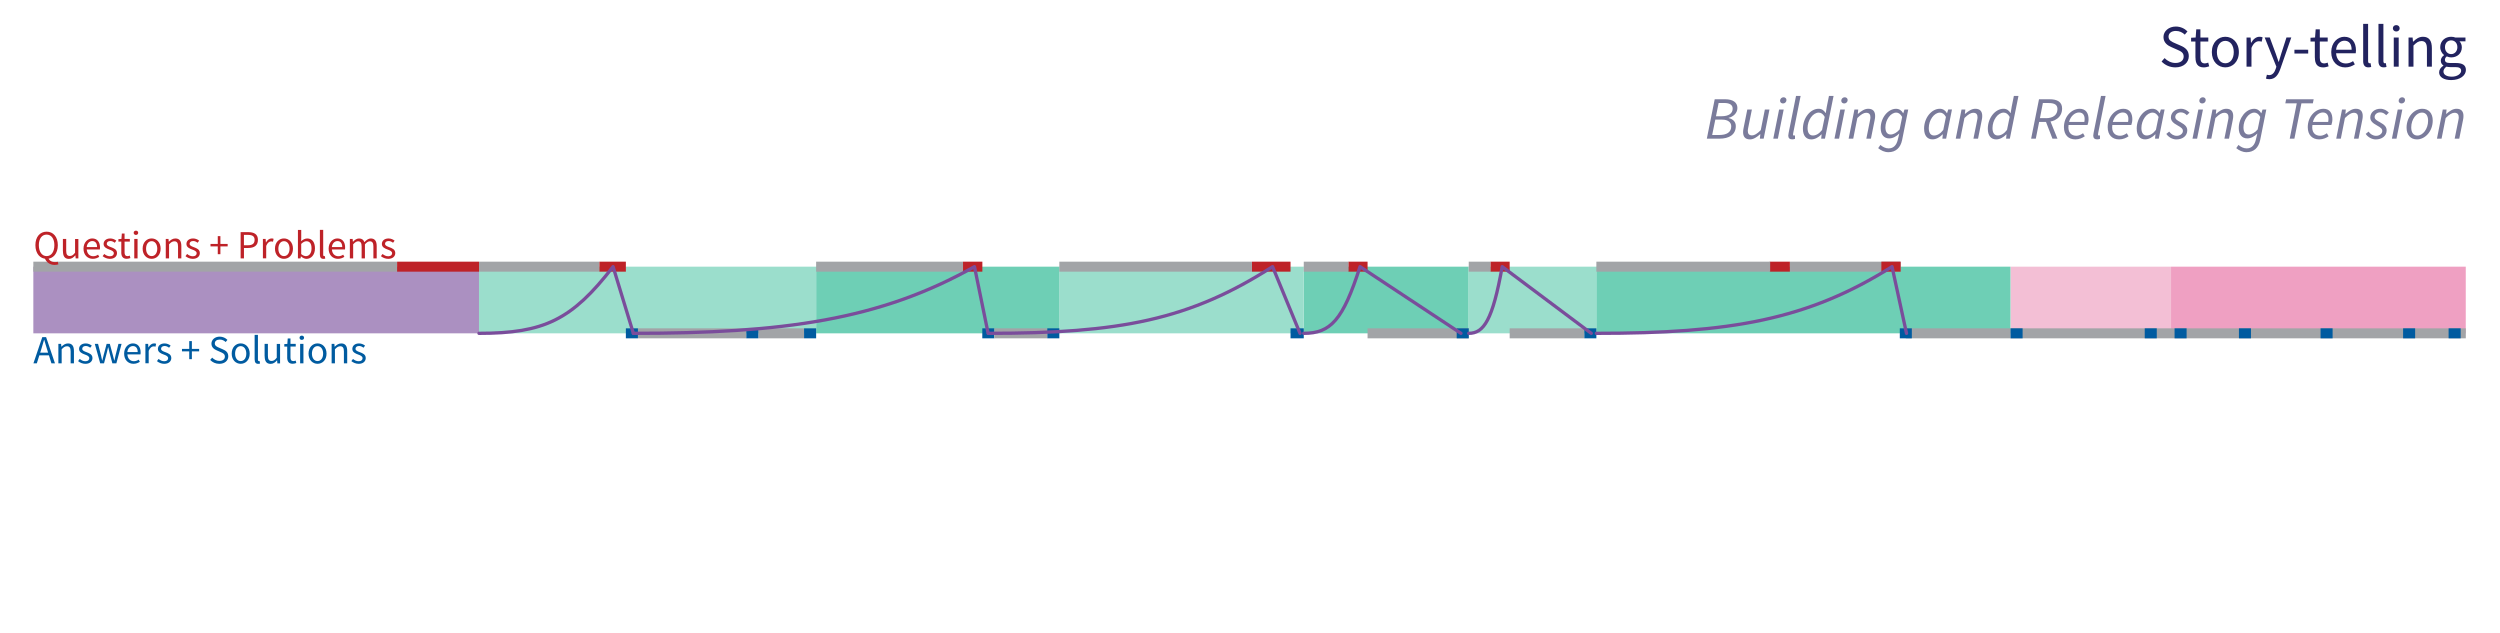 <?xml version="1.0" encoding="UTF-8"?>
<svg id="Layer_1" data-name="Layer 1" xmlns="http://www.w3.org/2000/svg" viewBox="0 0 750 190">
  <defs>
    <style>
      .cls-1 {
        fill: #efa0c2;
      }

      .cls-1, .cls-2, .cls-3, .cls-4, .cls-5, .cls-6, .cls-7, .cls-8, .cls-9 {
        stroke-width: 0px;
      }

      .cls-2 {
        fill: #be2228;
      }

      .cls-10 {
        stroke: #be2228;
      }

      .cls-10, .cls-11, .cls-12, .cls-13 {
        fill: none;
      }

      .cls-10, .cls-11, .cls-13 {
        stroke-miterlimit: 10;
        stroke-width: 3px;
      }

      .cls-3 {
        fill: #f3bfd5;
      }

      .cls-11 {
        stroke: #a2a4a7;
      }

      .cls-4 {
        fill: #9bdecc;
      }

      .cls-5 {
        fill: #005ba0;
      }

      .cls-6 {
        fill: #ab90c1;
      }

      .cls-7 {
        fill: #7a7b9b;
      }

      .cls-12 {
        stroke: #7a4d9b;
        stroke-linecap: round;
        stroke-linejoin: round;
      }

      .cls-13 {
        stroke: #005ba0;
      }

      .cls-8 {
        fill: #22235f;
      }

      .cls-9 {
        fill: #6ecfb5;
      }
    </style>
  </defs>
  <rect class="cls-1" x="651.31" y="80" width="88.42" height="20"/>
  <rect class="cls-3" x="603.17" y="80" width="48.12" height="20"/>
  <rect class="cls-6" x="10" y="80" width="133.7" height="20"/>
  <rect class="cls-9" x="391.13" y="80" width="49.47" height="20"/>
  <rect class="cls-4" x="440.62" y="80" width="38.28" height="20"/>
  <rect class="cls-4" x="317.8" y="80" width="73.33" height="20"/>
  <rect class="cls-9" x="244.84" y="80" width="72.97" height="20"/>
  <rect class="cls-4" x="143.7" y="80" width="101.14" height="20" transform="translate(388.53 180) rotate(180)"/>
  <rect class="cls-9" x="478.91" y="80" width="124.23" height="20" transform="translate(1082.05 180) rotate(180)"/>
  <g>
    <path class="cls-8" d="M648.47,18.46l.9-1.03c.85.88,2.03,1.46,3.26,1.46,1.55,0,2.47-.77,2.47-1.92,0-1.21-.86-1.59-1.97-2.08l-1.7-.75c-1.1-.47-2.39-1.3-2.39-3.04s1.57-3.14,3.72-3.14c1.4,0,2.65.61,3.48,1.46l-.8.97c-.72-.68-1.59-1.11-2.68-1.11-1.32,0-2.2.67-2.2,1.72,0,1.14,1.03,1.56,1.96,1.96l1.68.73c1.37.59,2.44,1.4,2.44,3.16,0,1.87-1.54,3.36-4.03,3.36-1.66,0-3.1-.68-4.13-1.75Z"/>
    <path class="cls-8" d="M658.63,17.29v-4.84h-1.3v-1.12l1.37-.08.18-2.46h1.24v2.46h2.37v1.21h-2.37v4.87c0,1.07.34,1.69,1.35,1.69.31,0,.71-.12,1-.24l.29,1.12c-.49.17-1.08.32-1.62.32-1.86,0-2.49-1.18-2.49-2.92Z"/>
    <path class="cls-8" d="M663.55,15.63c0-2.92,1.91-4.6,4.05-4.6s4.06,1.68,4.06,4.6-1.91,4.58-4.06,4.58-4.05-1.68-4.05-4.58ZM670.13,15.63c0-2-1.02-3.37-2.53-3.37s-2.53,1.37-2.53,3.37,1.02,3.35,2.53,3.35,2.53-1.34,2.53-3.35Z"/>
    <path class="cls-8" d="M673.96,11.25h1.22l.12,1.59h.05c.61-1.11,1.5-1.81,2.49-1.81.39,0,.66.05.94.18l-.28,1.3c-.3-.09-.5-.14-.85-.14-.74,0-1.62.53-2.21,2.01v5.62h-1.48v-8.75Z"/>
    <path class="cls-8" d="M679.78,23.59l.29-1.18c.17.06.44.13.67.13.99,0,1.61-.79,1.97-1.88l.2-.65-3.51-8.77h1.53l1.79,4.84c.28.76.57,1.66.85,2.47h.07c.25-.8.5-1.69.74-2.47l1.56-4.84h1.45l-3.3,9.47c-.62,1.74-1.52,3.05-3.28,3.05-.41,0-.74-.07-1.03-.18Z"/>
    <path class="cls-8" d="M688.33,14.92h4.13v1.14h-4.13v-1.14Z"/>
    <path class="cls-8" d="M694.45,17.29v-4.84h-1.3v-1.12l1.37-.08.18-2.46h1.24v2.46h2.37v1.21h-2.37v4.87c0,1.07.35,1.69,1.35,1.69.31,0,.71-.12,1-.24l.29,1.12c-.49.17-1.08.32-1.62.32-1.86,0-2.49-1.18-2.49-2.92Z"/>
    <path class="cls-8" d="M699.37,15.63c0-2.85,1.92-4.6,3.93-4.6,2.23,0,3.49,1.6,3.49,4.11,0,.31-.03.62-.07.84h-5.89c.11,1.85,1.24,3.06,2.91,3.06.84,0,1.53-.27,2.18-.7l.53.97c-.77.5-1.7.91-2.89.91-2.33,0-4.19-1.71-4.19-4.58ZM705.49,14.92c0-1.75-.79-2.71-2.16-2.71-1.23,0-2.33.99-2.51,2.71h4.67Z"/>
    <path class="cls-8" d="M708.95,18.24V7.17h1.48v11.18c0,.45.2.63.41.63.09,0,.16,0,.32-.04l.2,1.13c-.21.08-.46.14-.85.14-1.11,0-1.57-.71-1.57-1.97Z"/>
    <path class="cls-8" d="M713.54,18.24V7.17h1.48v11.18c0,.45.2.63.41.63.09,0,.16,0,.32-.04l.2,1.13c-.21.08-.46.14-.85.14-1.11,0-1.57-.71-1.57-1.97Z"/>
    <path class="cls-8" d="M717.86,8.49c0-.58.45-.96,1.02-.96s1.02.38,1.02.96-.45.96-1.02.96-1.02-.4-1.02-.96ZM718.13,11.25h1.48v8.75h-1.48v-8.75Z"/>
    <path class="cls-8" d="M722.56,11.25h1.22l.12,1.26h.05c.83-.82,1.73-1.48,2.94-1.48,1.84,0,2.67,1.19,2.67,3.42v5.55h-1.48v-5.35c0-1.63-.49-2.33-1.65-2.33-.89,0-1.51.46-2.39,1.34v6.34h-1.48v-8.75Z"/>
    <path class="cls-8" d="M731.74,21.68c0-.75.48-1.46,1.28-1.98v-.07c-.45-.28-.78-.75-.78-1.44,0-.73.51-1.31.96-1.62v-.07c-.58-.45-1.13-1.31-1.13-2.35,0-1.91,1.51-3.12,3.28-3.12.48,0,.92.09,1.24.22h3.05v1.14h-1.8c.41.4.71,1.05.71,1.8,0,1.87-1.42,3.03-3.21,3.03-.42,0-.91-.1-1.3-.3-.32.26-.56.55-.56,1.03,0,.56.36.95,1.53.95h1.7c2.04,0,3.06.64,3.06,2.09,0,1.63-1.72,3.03-4.42,3.03-2.14,0-3.62-.84-3.62-2.35ZM738.34,21.22c0-.81-.62-1.09-1.76-1.09h-1.51c-.33,0-.75-.04-1.14-.13-.62.44-.89.96-.89,1.47,0,.94.95,1.53,2.54,1.53s2.77-.87,2.77-1.78ZM737.21,14.15c0-1.27-.83-2.04-1.86-2.04s-1.86.76-1.86,2.04.85,2.08,1.86,2.08,1.86-.81,1.86-2.08Z"/>
    <path class="cls-7" d="M514.41,29.78h3.15c2.26,0,3.66.91,3.66,2.61,0,1.6-1.33,2.66-2.63,2.96v.07c1.21.28,2.15,1.04,2.15,2.4,0,2.63-2.09,3.78-4.9,3.78h-3.79l2.36-11.82ZM515.71,40.5c2.24,0,3.66-.77,3.66-2.6,0-1.19-.96-2.01-2.7-2.01h-2.08l-.94,4.61h2.06ZM516.49,34.87c2.25,0,3.31-.94,3.31-2.27,0-1.08-.8-1.71-2.59-1.71h-1.62l-.8,3.99h1.7Z"/>
    <path class="cls-7" d="M529.09,41.6h-1.13l.14-1.33h-.07c-.96.86-1.96,1.55-3.02,1.55-1.48,0-2.08-.84-2.08-2.18,0-.42.04-.73.14-1.21l1.12-5.58h1.38l-1.09,5.4c-.09.46-.14.71-.14,1.02,0,.89.4,1.35,1.3,1.35.67,0,1.51-.48,2.59-1.58l1.23-6.19h1.38l-1.74,8.75Z"/>
    <path class="cls-7" d="M533.73,32.85h1.38l-1.75,8.75h-1.38l1.75-8.75ZM534.01,30.23c0-.59.48-1.05,1.05-1.05.46,0,.88.31.88.83,0,.59-.48,1.03-1.04,1.03-.46,0-.88-.3-.88-.81Z"/>
    <path class="cls-7" d="M536.48,40.68c0-.2.04-.45.1-.75l2.23-11.16h1.38l-2.24,11.22c-.04.18-.04.28-.04.35,0,.22.11.33.29.33.09,0,.13,0,.3-.06v1.05c-.23.08-.48.15-.86.15-.77,0-1.16-.42-1.16-1.14Z"/>
    <path class="cls-7" d="M548,32.2l.69-3.42h1.38l-2.59,12.83h-1.13l.14-1.3h-.06c-.86.9-1.95,1.51-3.04,1.51-1.54,0-2.52-1.12-2.52-3.18,0-3.35,2.3-6.01,4.72-6.01.94,0,1.65.51,2.07,1.28h.06l.29-1.72ZM546.62,38.99l.8-3.91c-.51-.92-1.13-1.3-1.79-1.3-1.75,0-3.36,2.22-3.36,4.65,0,1.5.62,2.22,1.6,2.22.92,0,1.88-.53,2.75-1.67Z"/>
    <path class="cls-7" d="M552.09,32.85h1.38l-1.75,8.75h-1.38l1.75-8.75ZM552.37,30.23c0-.59.48-1.05,1.05-1.05.46,0,.88.31.88.83,0,.59-.48,1.03-1.04,1.03-.46,0-.88-.3-.88-.81Z"/>
    <path class="cls-7" d="M556.34,32.85h1.13l-.14,1.31h.07c.99-.86,1.97-1.53,3.06-1.53,1.48,0,2.08.84,2.08,2.18,0,.42-.04.73-.14,1.21l-1.12,5.58h-1.38l1.09-5.4c.09-.46.14-.71.14-1.02,0-.89-.4-1.35-1.3-1.35-.69,0-1.53.48-2.63,1.58l-1.23,6.19h-1.38l1.74-8.75Z"/>
    <path class="cls-7" d="M563.46,44.43l.66-.95c.66.57,1.49,1.04,2.46,1.04,1.5,0,2.39-1.01,2.76-2.61l.45-1.86c-.92.91-1.92,1.47-3.04,1.47-1.49,0-2.54-1.05-2.54-3.09,0-3.2,2.26-5.79,4.61-5.79.93,0,1.69.52,2.11,1.32h.06l.35-1.1h1.13l-1.84,9.17c-.48,2.32-1.91,3.63-4.11,3.63-1.17,0-2.21-.51-3.07-1.21ZM569.89,38.82l.76-3.74c-.52-.92-1.11-1.3-1.78-1.3-1.68,0-3.25,2.16-3.25,4.44,0,1.43.6,2.13,1.57,2.13.82,0,1.87-.52,2.7-1.53Z"/>
    <path class="cls-7" d="M577.22,38.64c0-3.35,2.3-6.01,4.72-6.01.94,0,1.71.52,2.12,1.32h.06l.35-1.1h1.12l-1.75,8.75h-1.13l.14-1.3h-.06c-.86.9-1.95,1.51-3.04,1.51-1.54,0-2.52-1.12-2.52-3.18ZM582.98,38.99l.8-3.91c-.51-.92-1.13-1.3-1.79-1.3-1.75,0-3.36,2.22-3.36,4.65,0,1.5.62,2.22,1.6,2.22.92,0,1.89-.53,2.75-1.67Z"/>
    <path class="cls-7" d="M588.47,32.85h1.13l-.14,1.31h.07c.99-.86,1.97-1.53,3.06-1.53,1.48,0,2.08.84,2.08,2.18,0,.42-.04.73-.14,1.21l-1.12,5.58h-1.38l1.09-5.4c.09-.46.14-.71.14-1.02,0-.89-.4-1.35-1.3-1.35-.69,0-1.53.48-2.63,1.58l-1.23,6.19h-1.38l1.74-8.75Z"/>
    <path class="cls-7" d="M603.47,32.2l.69-3.42h1.38l-2.59,12.83h-1.13l.14-1.3h-.06c-.86.9-1.95,1.51-3.04,1.51-1.54,0-2.52-1.12-2.52-3.18,0-3.35,2.3-6.01,4.72-6.01.94,0,1.65.51,2.07,1.28h.06l.29-1.72ZM602.1,38.99l.8-3.91c-.51-.92-1.12-1.3-1.79-1.3-1.75,0-3.36,2.22-3.36,4.65,0,1.5.62,2.22,1.6,2.22.92,0,1.88-.53,2.75-1.67Z"/>
    <path class="cls-7" d="M611.7,29.78h3.24c2.2,0,3.69.78,3.69,2.76,0,2.65-2.17,4.05-4.81,4.05h-2.08l-1,5.01h-1.4l2.36-11.82ZM613.75,35.46c2.25,0,3.49-1.05,3.49-2.74,0-1.3-.91-1.81-2.65-1.81h-1.73l-.88,4.54h1.77ZM613.69,36.31l1.07-.83,2.47,6.11h-1.5l-2.04-5.29Z"/>
    <path class="cls-7" d="M623.86,32.63c1.97,0,2.71,1.37,2.71,3.17,0,.7-.2,1.38-.32,1.71h-5.68c-.32,2.26.85,3.22,2.37,3.22.69,0,1.41-.36,1.97-.76l.53.91c-.7.5-1.69.94-2.83.94-2.06,0-3.43-1.32-3.43-3.66,0-3.29,2.39-5.52,4.67-5.52ZM625.3,36.58c.06-.28.09-.56.09-.89,0-1-.43-1.95-1.69-1.95s-2.54,1.12-2.98,2.84h4.58Z"/>
    <path class="cls-7" d="M627.97,40.68c0-.2.04-.45.1-.75l2.23-11.16h1.38l-2.24,11.22c-.04.18-.04.28-.04.35,0,.22.11.33.29.33.09,0,.13,0,.3-.06v1.05c-.23.08-.48.15-.86.15-.77,0-1.16-.42-1.16-1.14Z"/>
    <path class="cls-7" d="M636.98,32.63c1.97,0,2.72,1.37,2.72,3.17,0,.7-.2,1.38-.32,1.71h-5.68c-.32,2.26.85,3.22,2.37,3.22.69,0,1.41-.36,1.97-.76l.53.91c-.7.5-1.69.94-2.83.94-2.06,0-3.43-1.32-3.43-3.66,0-3.29,2.39-5.52,4.67-5.52ZM638.42,36.58c.06-.28.09-.56.09-.89,0-1-.43-1.95-1.69-1.95s-2.54,1.12-2.98,2.84h4.58Z"/>
    <path class="cls-7" d="M641.01,38.64c0-3.35,2.3-6.01,4.72-6.01.94,0,1.71.52,2.12,1.32h.06l.35-1.1h1.12l-1.75,8.75h-1.13l.14-1.3h-.06c-.86.9-1.95,1.51-3.04,1.51-1.54,0-2.52-1.12-2.52-3.18ZM646.77,38.99l.8-3.91c-.51-.92-1.13-1.3-1.79-1.3-1.75,0-3.36,2.22-3.36,4.65,0,1.5.62,2.22,1.6,2.22.92,0,1.89-.53,2.74-1.67Z"/>
    <path class="cls-7" d="M649.9,40.17l.86-.69c.54.76,1.33,1.27,2.26,1.27,1,0,1.85-.66,1.85-1.45,0-.63-.38-1-1.6-1.67-1.35-.73-2-1.4-2-2.38,0-1.55,1.37-2.62,3-2.62,1.07,0,1.94.49,2.58,1.17l-.8.77c-.46-.48-1.03-.86-1.81-.86-.94,0-1.66.63-1.66,1.38s.76,1.11,1.55,1.55c1.57.86,2.05,1.53,2.05,2.48,0,1.64-1.39,2.71-3.28,2.71-1.18,0-2.42-.74-3-1.65Z"/>
    <path class="cls-7" d="M659.51,32.85h1.38l-1.76,8.75h-1.38l1.76-8.75ZM659.79,30.23c0-.59.48-1.05,1.05-1.05.46,0,.88.31.88.83,0,.59-.48,1.03-1.05,1.03-.46,0-.88-.3-.88-.81Z"/>
    <path class="cls-7" d="M663.76,32.85h1.13l-.14,1.31h.07c.99-.86,1.97-1.53,3.06-1.53,1.48,0,2.08.84,2.08,2.18,0,.42-.04.73-.14,1.21l-1.12,5.58h-1.38l1.09-5.4c.09-.46.14-.71.14-1.02,0-.89-.4-1.35-1.3-1.35-.69,0-1.53.48-2.63,1.58l-1.23,6.19h-1.38l1.74-8.75Z"/>
    <path class="cls-7" d="M670.88,44.43l.66-.95c.66.57,1.49,1.04,2.46,1.04,1.5,0,2.39-1.01,2.76-2.61l.45-1.86c-.92.91-1.92,1.47-3.04,1.47-1.49,0-2.54-1.05-2.54-3.09,0-3.2,2.27-5.79,4.61-5.79.93,0,1.7.52,2.11,1.32h.06l.35-1.1h1.13l-1.84,9.17c-.48,2.32-1.91,3.63-4.1,3.63-1.17,0-2.21-.51-3.07-1.21ZM677.31,38.82l.76-3.74c-.52-.92-1.11-1.3-1.78-1.3-1.68,0-3.25,2.16-3.25,4.44,0,1.43.6,2.13,1.57,2.13.82,0,1.87-.52,2.7-1.53Z"/>
    <path class="cls-7" d="M689.03,30.99h-3.43l.24-1.21h8.26l-.24,1.21h-3.43l-2.11,10.61h-1.4l2.11-10.61Z"/>
    <path class="cls-7" d="M697.01,32.63c1.97,0,2.71,1.37,2.71,3.17,0,.7-.2,1.38-.32,1.71h-5.68c-.32,2.26.85,3.22,2.37,3.22.69,0,1.41-.36,1.97-.76l.53.91c-.7.5-1.69.94-2.83.94-2.06,0-3.43-1.32-3.43-3.66,0-3.29,2.39-5.52,4.67-5.52ZM698.45,36.58c.06-.28.09-.56.09-.89,0-1-.43-1.95-1.69-1.95s-2.54,1.12-2.98,2.84h4.58Z"/>
    <path class="cls-7" d="M702.62,32.85h1.13l-.14,1.31h.07c.99-.86,1.97-1.53,3.06-1.53,1.48,0,2.08.84,2.08,2.18,0,.42-.04.73-.14,1.21l-1.12,5.58h-1.38l1.09-5.4c.09-.46.14-.71.14-1.02,0-.89-.4-1.35-1.3-1.35-.69,0-1.53.48-2.63,1.58l-1.23,6.19h-1.38l1.74-8.75Z"/>
    <path class="cls-7" d="M709.71,40.17l.86-.69c.53.76,1.33,1.27,2.26,1.27,1,0,1.85-.66,1.85-1.45,0-.63-.38-1-1.6-1.67-1.35-.73-2-1.4-2-2.38,0-1.55,1.37-2.62,3-2.62,1.07,0,1.94.49,2.58,1.17l-.8.77c-.46-.48-1.03-.86-1.81-.86-.94,0-1.66.63-1.66,1.38s.76,1.11,1.55,1.55c1.57.86,2.05,1.53,2.05,2.48,0,1.64-1.39,2.71-3.27,2.71-1.18,0-2.42-.74-3-1.65Z"/>
    <path class="cls-7" d="M719.32,32.85h1.38l-1.75,8.75h-1.38l1.75-8.75ZM719.6,30.23c0-.59.48-1.05,1.04-1.05.46,0,.88.31.88.83,0,.59-.48,1.03-1.05,1.03-.46,0-.88-.3-.88-.81Z"/>
    <path class="cls-7" d="M721.97,38.3c0-3.31,2.33-5.67,4.73-5.67,1.89,0,3.12,1.33,3.12,3.52,0,3.31-2.33,5.67-4.73,5.67-1.89,0-3.12-1.33-3.12-3.52ZM728.43,36.23c0-1.58-.67-2.46-1.87-2.46-1.61,0-3.19,2-3.19,4.44,0,1.58.67,2.46,1.87,2.46,1.61,0,3.19-2,3.19-4.44Z"/>
    <path class="cls-7" d="M732.84,32.85h1.13l-.14,1.31h.07c.99-.86,1.97-1.53,3.06-1.53,1.48,0,2.08.84,2.08,2.18,0,.42-.04.73-.14,1.21l-1.12,5.58h-1.38l1.09-5.4c.1-.46.14-.71.14-1.02,0-.89-.4-1.35-1.3-1.35-.69,0-1.53.48-2.63,1.58l-1.23,6.19h-1.38l1.74-8.75Z"/>
  </g>
  <line class="cls-11" x1="119.13" y1="80" x2="10" y2="80"/>
  <line class="cls-10" x1="143.7" y1="80" x2="119.13" y2="80"/>
  <g>
    <line class="cls-10" x1="375.59" y1="80" x2="387.16" y2="80"/>
    <line class="cls-11" x1="375.59" y1="80" x2="317.8" y2="80"/>
    <line class="cls-13" x1="387.16" y1="100" x2="391.13" y2="100"/>
  </g>
  <g>
    <line class="cls-11" x1="179.82" y1="80" x2="143.7" y2="80"/>
    <line class="cls-10" x1="179.82" y1="80" x2="187.76" y2="80"/>
    <line class="cls-11" x1="241.22" y1="100" x2="227.5" y2="100"/>
    <line class="cls-11" x1="223.89" y1="100" x2="191.38" y2="100"/>
    <line class="cls-13" x1="191.38" y1="100" x2="187.76" y2="100"/>
    <line class="cls-13" x1="227.5" y1="100" x2="223.89" y2="100"/>
    <line class="cls-13" x1="244.84" y1="100" x2="241.22" y2="100"/>
  </g>
  <g>
    <line class="cls-10" x1="288.88" y1="80" x2="294.71" y2="80"/>
    <line class="cls-11" x1="288.91" y1="80" x2="244.84" y2="80"/>
    <line class="cls-13" x1="298.3" y1="100" x2="294.69" y2="100"/>
    <line class="cls-11" x1="314.19" y1="100" x2="298.3" y2="100"/>
    <line class="cls-13" x1="317.8" y1="100" x2="314.19" y2="100"/>
  </g>
  <g>
    <line class="cls-10" x1="404.5" y1="80" x2="410.27" y2="80"/>
    <line class="cls-11" x1="410.27" y1="100" x2="440.62" y2="100"/>
    <line class="cls-11" x1="391.13" y1="80" x2="404.5" y2="80"/>
    <line class="cls-13" x1="437.01" y1="100" x2="440.62" y2="100"/>
  </g>
  <g>
    <line class="cls-10" x1="447.12" y1="80" x2="452.9" y2="80"/>
    <line class="cls-11" x1="475.3" y1="100" x2="452.9" y2="100"/>
    <line class="cls-13" x1="478.91" y1="100" x2="475.3" y2="100"/>
    <line class="cls-11" x1="440.62" y1="80" x2="447.12" y2="80"/>
  </g>
  <g>
    <path class="cls-5" d="M12.7,101.13h1.13l2.66,7.87h-1.06l-1.37-4.4c-.28-.88-.54-1.74-.79-2.65h-.05c-.24.91-.5,1.77-.78,2.65l-1.39,4.4h-1.02l2.66-7.87ZM11.43,105.8h3.62v.8h-3.62v-.8Z"/>
    <path class="cls-5" d="M17.51,103.17h.82l.08.84h.03c.56-.55,1.16-.98,1.96-.98,1.23,0,1.78.79,1.78,2.28v3.69h-.99v-3.57c0-1.09-.33-1.55-1.1-1.55-.6,0-1.01.3-1.59.9v4.22h-.99v-5.83Z"/>
    <path class="cls-5" d="M23.43,108.33l.49-.65c.51.41,1.02.69,1.72.69.77,0,1.15-.41,1.15-.91,0-.6-.69-.87-1.33-1.1-.82-.3-1.74-.7-1.74-1.68,0-.93.75-1.65,2.01-1.65.72,0,1.36.3,1.81.66l-.47.63c-.4-.3-.81-.52-1.33-.52-.73,0-1.07.39-1.07.84,0,.55.63.76,1.29,1.01.84.32,1.78.66,1.78,1.77,0,.95-.75,1.73-2.13,1.73-.83,0-1.63-.35-2.18-.81Z"/>
    <path class="cls-5" d="M28.41,103.17h1.01l.87,3.37c.13.55.23,1.08.35,1.62h.05c.12-.55.25-1.08.4-1.62l.9-3.37h.96l.91,3.37c.14.55.27,1.08.41,1.62h.05c.13-.55.24-1.07.36-1.62l.85-3.37h.94l-1.56,5.83h-1.2l-.84-3.13c-.14-.55-.25-1.09-.39-1.68h-.05c-.13.59-.24,1.14-.4,1.69l-.82,3.12h-1.15l-1.62-5.83Z"/>
    <path class="cls-5" d="M37.24,106.09c0-1.9,1.28-3.07,2.62-3.07,1.49,0,2.33,1.07,2.33,2.74,0,.21-.02.42-.04.56h-3.93c.07,1.24.83,2.04,1.94,2.04.56,0,1.02-.18,1.45-.47l.35.65c-.51.33-1.13.6-1.93.6-1.55,0-2.79-1.14-2.79-3.05ZM41.31,105.62c0-1.17-.53-1.8-1.44-1.8-.82,0-1.55.66-1.67,1.8h3.11Z"/>
    <path class="cls-5" d="M43.62,103.17h.82l.08,1.06h.03c.41-.74,1-1.21,1.66-1.21.26,0,.44.03.62.12l-.18.87c-.2-.06-.33-.1-.56-.1-.49,0-1.08.35-1.48,1.34v3.74h-.99v-5.83Z"/>
    <path class="cls-5" d="M47.09,108.33l.49-.65c.51.41,1.02.69,1.72.69.77,0,1.14-.41,1.14-.91,0-.6-.69-.87-1.33-1.1-.82-.3-1.74-.7-1.74-1.68,0-.93.75-1.65,2.01-1.65.73,0,1.36.3,1.81.66l-.47.63c-.4-.3-.81-.52-1.33-.52-.73,0-1.07.39-1.07.84,0,.55.63.76,1.29,1.01.84.32,1.78.66,1.78,1.77,0,.95-.75,1.73-2.13,1.73-.83,0-1.63-.35-2.18-.81Z"/>
    <path class="cls-5" d="M56.77,105.41h-2.18v-.74h2.18v-2.34h.79v2.34h2.18v.74h-2.18v2.34h-.79v-2.34Z"/>
    <path class="cls-5" d="M63.05,107.98l.6-.69c.57.59,1.35.98,2.17.98,1.03,0,1.64-.51,1.64-1.28,0-.8-.57-1.06-1.31-1.38l-1.13-.5c-.73-.31-1.59-.87-1.59-2.03s1.05-2.09,2.48-2.09c.93,0,1.77.4,2.32.98l-.53.64c-.48-.46-1.06-.74-1.79-.74-.88,0-1.47.45-1.47,1.15,0,.76.69,1.04,1.3,1.3l1.12.49c.91.39,1.62.93,1.62,2.1,0,1.24-1.03,2.24-2.68,2.24-1.11,0-2.07-.45-2.75-1.17Z"/>
    <path class="cls-5" d="M69.51,106.09c0-1.95,1.27-3.07,2.7-3.07s2.7,1.12,2.7,3.07-1.27,3.05-2.7,3.05-2.7-1.12-2.7-3.05ZM73.89,106.09c0-1.34-.68-2.25-1.68-2.25s-1.68.91-1.68,2.25.68,2.23,1.68,2.23,1.68-.89,1.68-2.23Z"/>
    <path class="cls-5" d="M76.39,107.83v-7.37h.99v7.45c0,.3.13.42.28.42.06,0,.11,0,.22-.02l.13.75c-.14.05-.31.09-.57.09-.74,0-1.04-.47-1.04-1.31Z"/>
    <path class="cls-5" d="M79.38,106.86v-3.69h.99v3.57c0,1.09.33,1.55,1.1,1.55.6,0,1.01-.29,1.56-.98v-4.13h.99v5.83h-.81l-.08-.91h-.03c-.54.64-1.12,1.06-1.92,1.06-1.23,0-1.78-.79-1.78-2.28Z"/>
    <path class="cls-5" d="M86.16,107.2v-3.22h-.87v-.75l.91-.06.12-1.63h.82v1.63h1.58v.8h-1.58v3.24c0,.71.23,1.12.9,1.12.21,0,.47-.08.66-.16l.19.74c-.33.11-.72.22-1.08.22-1.24,0-1.66-.79-1.66-1.95Z"/>
    <path class="cls-5" d="M89.86,101.33c0-.39.3-.64.68-.64s.68.25.68.64-.3.64-.68.64-.68-.26-.68-.64ZM90.04,103.17h.99v5.83h-.99v-5.83Z"/>
    <path class="cls-5" d="M92.56,106.09c0-1.95,1.27-3.07,2.7-3.07s2.7,1.12,2.7,3.07-1.27,3.05-2.7,3.05-2.7-1.12-2.7-3.05ZM96.94,106.09c0-1.34-.68-2.25-1.68-2.25s-1.68.91-1.68,2.25.68,2.23,1.68,2.23,1.68-.89,1.68-2.23Z"/>
    <path class="cls-5" d="M99.49,103.17h.82l.08.84h.03c.56-.55,1.16-.98,1.96-.98,1.23,0,1.78.79,1.78,2.28v3.69h-.99v-3.57c0-1.09-.33-1.55-1.1-1.55-.6,0-1.01.3-1.59.9v4.22h-.99v-5.83Z"/>
    <path class="cls-5" d="M105.41,108.33l.49-.65c.51.41,1.02.69,1.72.69.77,0,1.15-.41,1.15-.91,0-.6-.69-.87-1.33-1.1-.82-.3-1.74-.7-1.74-1.68,0-.93.75-1.65,2.01-1.65.72,0,1.36.3,1.81.66l-.47.63c-.4-.3-.81-.52-1.33-.52-.73,0-1.07.39-1.07.84,0,.55.63.76,1.29,1.01.84.32,1.78.66,1.78,1.77,0,.95-.75,1.73-2.13,1.73-.83,0-1.63-.35-2.18-.81Z"/>
  </g>
  <path class="cls-12" d="M143.7,100c19.52,0,27.87-4,40.22-20l6.09,20"/>
  <path class="cls-12" d="M190,100c44.88,0,73.96-4,102.34-20l4.1,20"/>
  <path class="cls-12" d="M296.51,100c39.42,0,60.33-4,85.26-20l8.23,20"/>
  <path class="cls-12" d="M391.13,100c8.08,0,11.77-4,16.88-20l30.28,20"/>
  <path class="cls-12" d="M440.62,100c4.53,0,7.17-4,10.04-20l26.72,20"/>
  <g>
    <path class="cls-2" d="M10.62,73.55c0-2.52,1.39-4.05,3.37-4.05s3.36,1.54,3.36,4.05-1.39,4.11-3.36,4.11-3.37-1.59-3.37-4.11ZM16.31,73.55c0-1.96-.92-3.17-2.33-3.17s-2.33,1.21-2.33,3.17.92,3.28,2.33,3.28,2.33-1.27,2.33-3.28ZM13.44,77.48l1.04-.08c.32.83,1.09,1.24,2.02,1.24.35,0,.62-.05.83-.11l.19.77c-.24.09-.65.18-1.12.18-1.51,0-2.53-.86-2.96-2.01Z"/>
    <path class="cls-2" d="M18.87,75.37v-3.69h.99v3.57c0,1.09.33,1.55,1.1,1.55.6,0,1.01-.29,1.56-.98v-4.13h.99v5.83h-.81l-.08-.91h-.03c-.54.64-1.12,1.06-1.92,1.06-1.23,0-1.78-.79-1.78-2.28Z"/>
    <path class="cls-2" d="M25.05,74.6c0-1.9,1.28-3.07,2.62-3.07,1.49,0,2.33,1.07,2.33,2.74,0,.21-.02.42-.04.56h-3.93c.07,1.24.83,2.04,1.94,2.04.56,0,1.02-.18,1.45-.47l.35.65c-.51.33-1.13.6-1.93.6-1.55,0-2.79-1.14-2.79-3.05ZM29.12,74.12c0-1.17-.53-1.8-1.44-1.8-.82,0-1.55.66-1.67,1.8h3.11Z"/>
    <path class="cls-2" d="M30.79,76.84l.49-.65c.51.41,1.02.69,1.72.69.77,0,1.15-.41,1.15-.91,0-.6-.69-.87-1.33-1.1-.82-.3-1.74-.7-1.74-1.68,0-.93.75-1.65,2.01-1.65.72,0,1.36.3,1.81.66l-.47.63c-.4-.3-.81-.52-1.33-.52-.73,0-1.07.39-1.07.84,0,.55.63.76,1.29,1.01.84.32,1.78.66,1.78,1.77,0,.95-.75,1.73-2.13,1.73-.83,0-1.63-.35-2.18-.81Z"/>
    <path class="cls-2" d="M36.39,75.71v-3.22h-.87v-.75l.91-.06.12-1.63h.82v1.63h1.58v.8h-1.58v3.24c0,.71.23,1.12.9,1.12.21,0,.47-.08.66-.16l.19.74c-.33.11-.72.22-1.08.22-1.24,0-1.66-.79-1.66-1.95Z"/>
    <path class="cls-2" d="M40.1,69.84c0-.39.3-.64.68-.64s.68.25.68.64-.3.64-.68.64-.68-.26-.68-.64ZM40.28,71.68h.99v5.83h-.99v-5.83Z"/>
    <path class="cls-2" d="M42.79,74.6c0-1.95,1.27-3.07,2.7-3.07s2.7,1.12,2.7,3.07-1.27,3.05-2.7,3.05-2.7-1.12-2.7-3.05ZM47.18,74.6c0-1.34-.68-2.25-1.68-2.25s-1.68.91-1.68,2.25.68,2.23,1.68,2.23,1.68-.89,1.68-2.23Z"/>
    <path class="cls-2" d="M49.73,71.68h.82l.08.84h.03c.56-.55,1.16-.98,1.96-.98,1.23,0,1.78.79,1.78,2.28v3.69h-.99v-3.57c0-1.09-.33-1.55-1.1-1.55-.6,0-1.01.3-1.59.9v4.22h-.99v-5.83Z"/>
    <path class="cls-2" d="M55.65,76.84l.49-.65c.51.41,1.02.69,1.72.69.77,0,1.14-.41,1.14-.91,0-.6-.69-.87-1.33-1.1-.82-.3-1.74-.7-1.74-1.68,0-.93.75-1.65,2.01-1.65.73,0,1.36.3,1.81.66l-.47.63c-.4-.3-.81-.52-1.33-.52-.73,0-1.07.39-1.07.84,0,.55.63.76,1.29,1.01.84.32,1.78.66,1.78,1.77,0,.95-.75,1.73-2.13,1.73-.83,0-1.63-.35-2.18-.81Z"/>
    <path class="cls-2" d="M65.33,73.92h-2.18v-.74h2.18v-2.34h.79v2.34h2.18v.74h-2.18v2.34h-.79v-2.34Z"/>
    <path class="cls-2" d="M72.18,69.64h2.25c1.76,0,2.95.59,2.95,2.32s-1.18,2.43-2.9,2.43h-1.29v3.12h-1v-7.87ZM74.35,73.58c1.38,0,2.03-.5,2.03-1.62s-.7-1.5-2.08-1.5h-1.12v3.12h1.17Z"/>
    <path class="cls-2" d="M78.88,71.68h.81l.08,1.06h.03c.4-.74,1-1.21,1.66-1.21.26,0,.44.03.62.12l-.18.87c-.2-.06-.33-.1-.57-.1-.49,0-1.08.35-1.47,1.34v3.74h-.99v-5.83Z"/>
    <path class="cls-2" d="M82.49,74.6c0-1.95,1.27-3.07,2.7-3.07s2.7,1.12,2.7,3.07-1.27,3.05-2.7,3.05-2.7-1.12-2.7-3.05ZM86.87,74.6c0-1.34-.68-2.25-1.68-2.25s-1.68.91-1.68,2.25.68,2.23,1.68,2.23,1.68-.89,1.68-2.23Z"/>
    <path class="cls-2" d="M90.29,76.91h-.03l-.09.6h-.79v-8.54h.99v2.34l-.03,1.04c.53-.46,1.18-.81,1.83-.81,1.51,0,2.32,1.17,2.32,2.97,0,1.99-1.19,3.15-2.53,3.15-.54,0-1.15-.28-1.66-.75ZM93.46,74.52c0-1.29-.44-2.15-1.54-2.15-.49,0-1.01.27-1.56.8v3.06c.51.44,1.04.61,1.42.61.96,0,1.68-.87,1.68-2.31Z"/>
    <path class="cls-2" d="M95.97,76.34v-7.37h.99v7.45c0,.3.13.42.28.42.06,0,.11,0,.21-.02l.13.75c-.14.05-.31.09-.57.09-.74,0-1.04-.47-1.04-1.31Z"/>
    <path class="cls-2" d="M98.59,74.6c0-1.9,1.28-3.07,2.62-3.07,1.49,0,2.33,1.07,2.33,2.74,0,.21-.02.42-.04.56h-3.93c.07,1.24.83,2.04,1.94,2.04.56,0,1.02-.18,1.45-.47l.35.65c-.51.33-1.13.6-1.93.6-1.55,0-2.79-1.14-2.79-3.05ZM102.67,74.12c0-1.17-.53-1.8-1.44-1.8-.82,0-1.55.66-1.67,1.8h3.11Z"/>
    <path class="cls-2" d="M104.98,71.68h.81l.08.85h.03c.51-.55,1.12-.99,1.81-.99.89,0,1.37.43,1.61,1.11.61-.66,1.21-1.11,1.92-1.11,1.2,0,1.77.79,1.77,2.28v3.69h-.99v-3.57c0-1.09-.34-1.55-1.08-1.55-.45,0-.92.3-1.46.9v4.22h-.99v-3.57c0-1.09-.34-1.55-1.08-1.55-.44,0-.92.3-1.46.9v4.22h-.99v-5.83Z"/>
    <path class="cls-2" d="M114.28,76.84l.49-.65c.51.41,1.02.69,1.72.69.77,0,1.14-.41,1.14-.91,0-.6-.69-.87-1.33-1.1-.82-.3-1.74-.7-1.74-1.68,0-.93.75-1.65,2.01-1.65.73,0,1.36.3,1.81.66l-.47.63c-.4-.3-.81-.52-1.33-.52-.73,0-1.07.39-1.07.84,0,.55.63.76,1.29,1.01.84.32,1.78.66,1.78,1.77,0,.95-.75,1.73-2.13,1.73-.83,0-1.63-.35-2.18-.81Z"/>
  </g>
  <g>
    <line class="cls-11" x1="536.96" y1="80" x2="570.19" y2="80"/>
    <line class="cls-10" x1="530.92" y1="80" x2="536.96" y2="80"/>
    <line class="cls-10" x1="564.41" y1="80" x2="570.19" y2="80"/>
    <line class="cls-11" x1="571.74" y1="100" x2="603.17" y2="100"/>
    <line class="cls-11" x1="531.05" y1="80" x2="478.91" y2="80"/>
    <line class="cls-13" x1="569.94" y1="100" x2="573.55" y2="100"/>
  </g>
  <line class="cls-11" x1="603.17" y1="100" x2="739.74" y2="100"/>
  <line class="cls-13" x1="720.93" y1="100" x2="724.54" y2="100"/>
  <line class="cls-13" x1="734.58" y1="100" x2="738.2" y2="100"/>
  <line class="cls-13" x1="696.17" y1="100" x2="699.78" y2="100"/>
  <line class="cls-13" x1="671.68" y1="100" x2="675.29" y2="100"/>
  <line class="cls-13" x1="652.37" y1="100" x2="655.98" y2="100"/>
  <line class="cls-13" x1="643.42" y1="100" x2="647.03" y2="100"/>
  <line class="cls-13" x1="603.17" y1="100" x2="606.78" y2="100"/>
  <path class="cls-12" d="M478.91,100c40.07,0,63.36-4,88.7-20l4.34,20"/>
</svg>